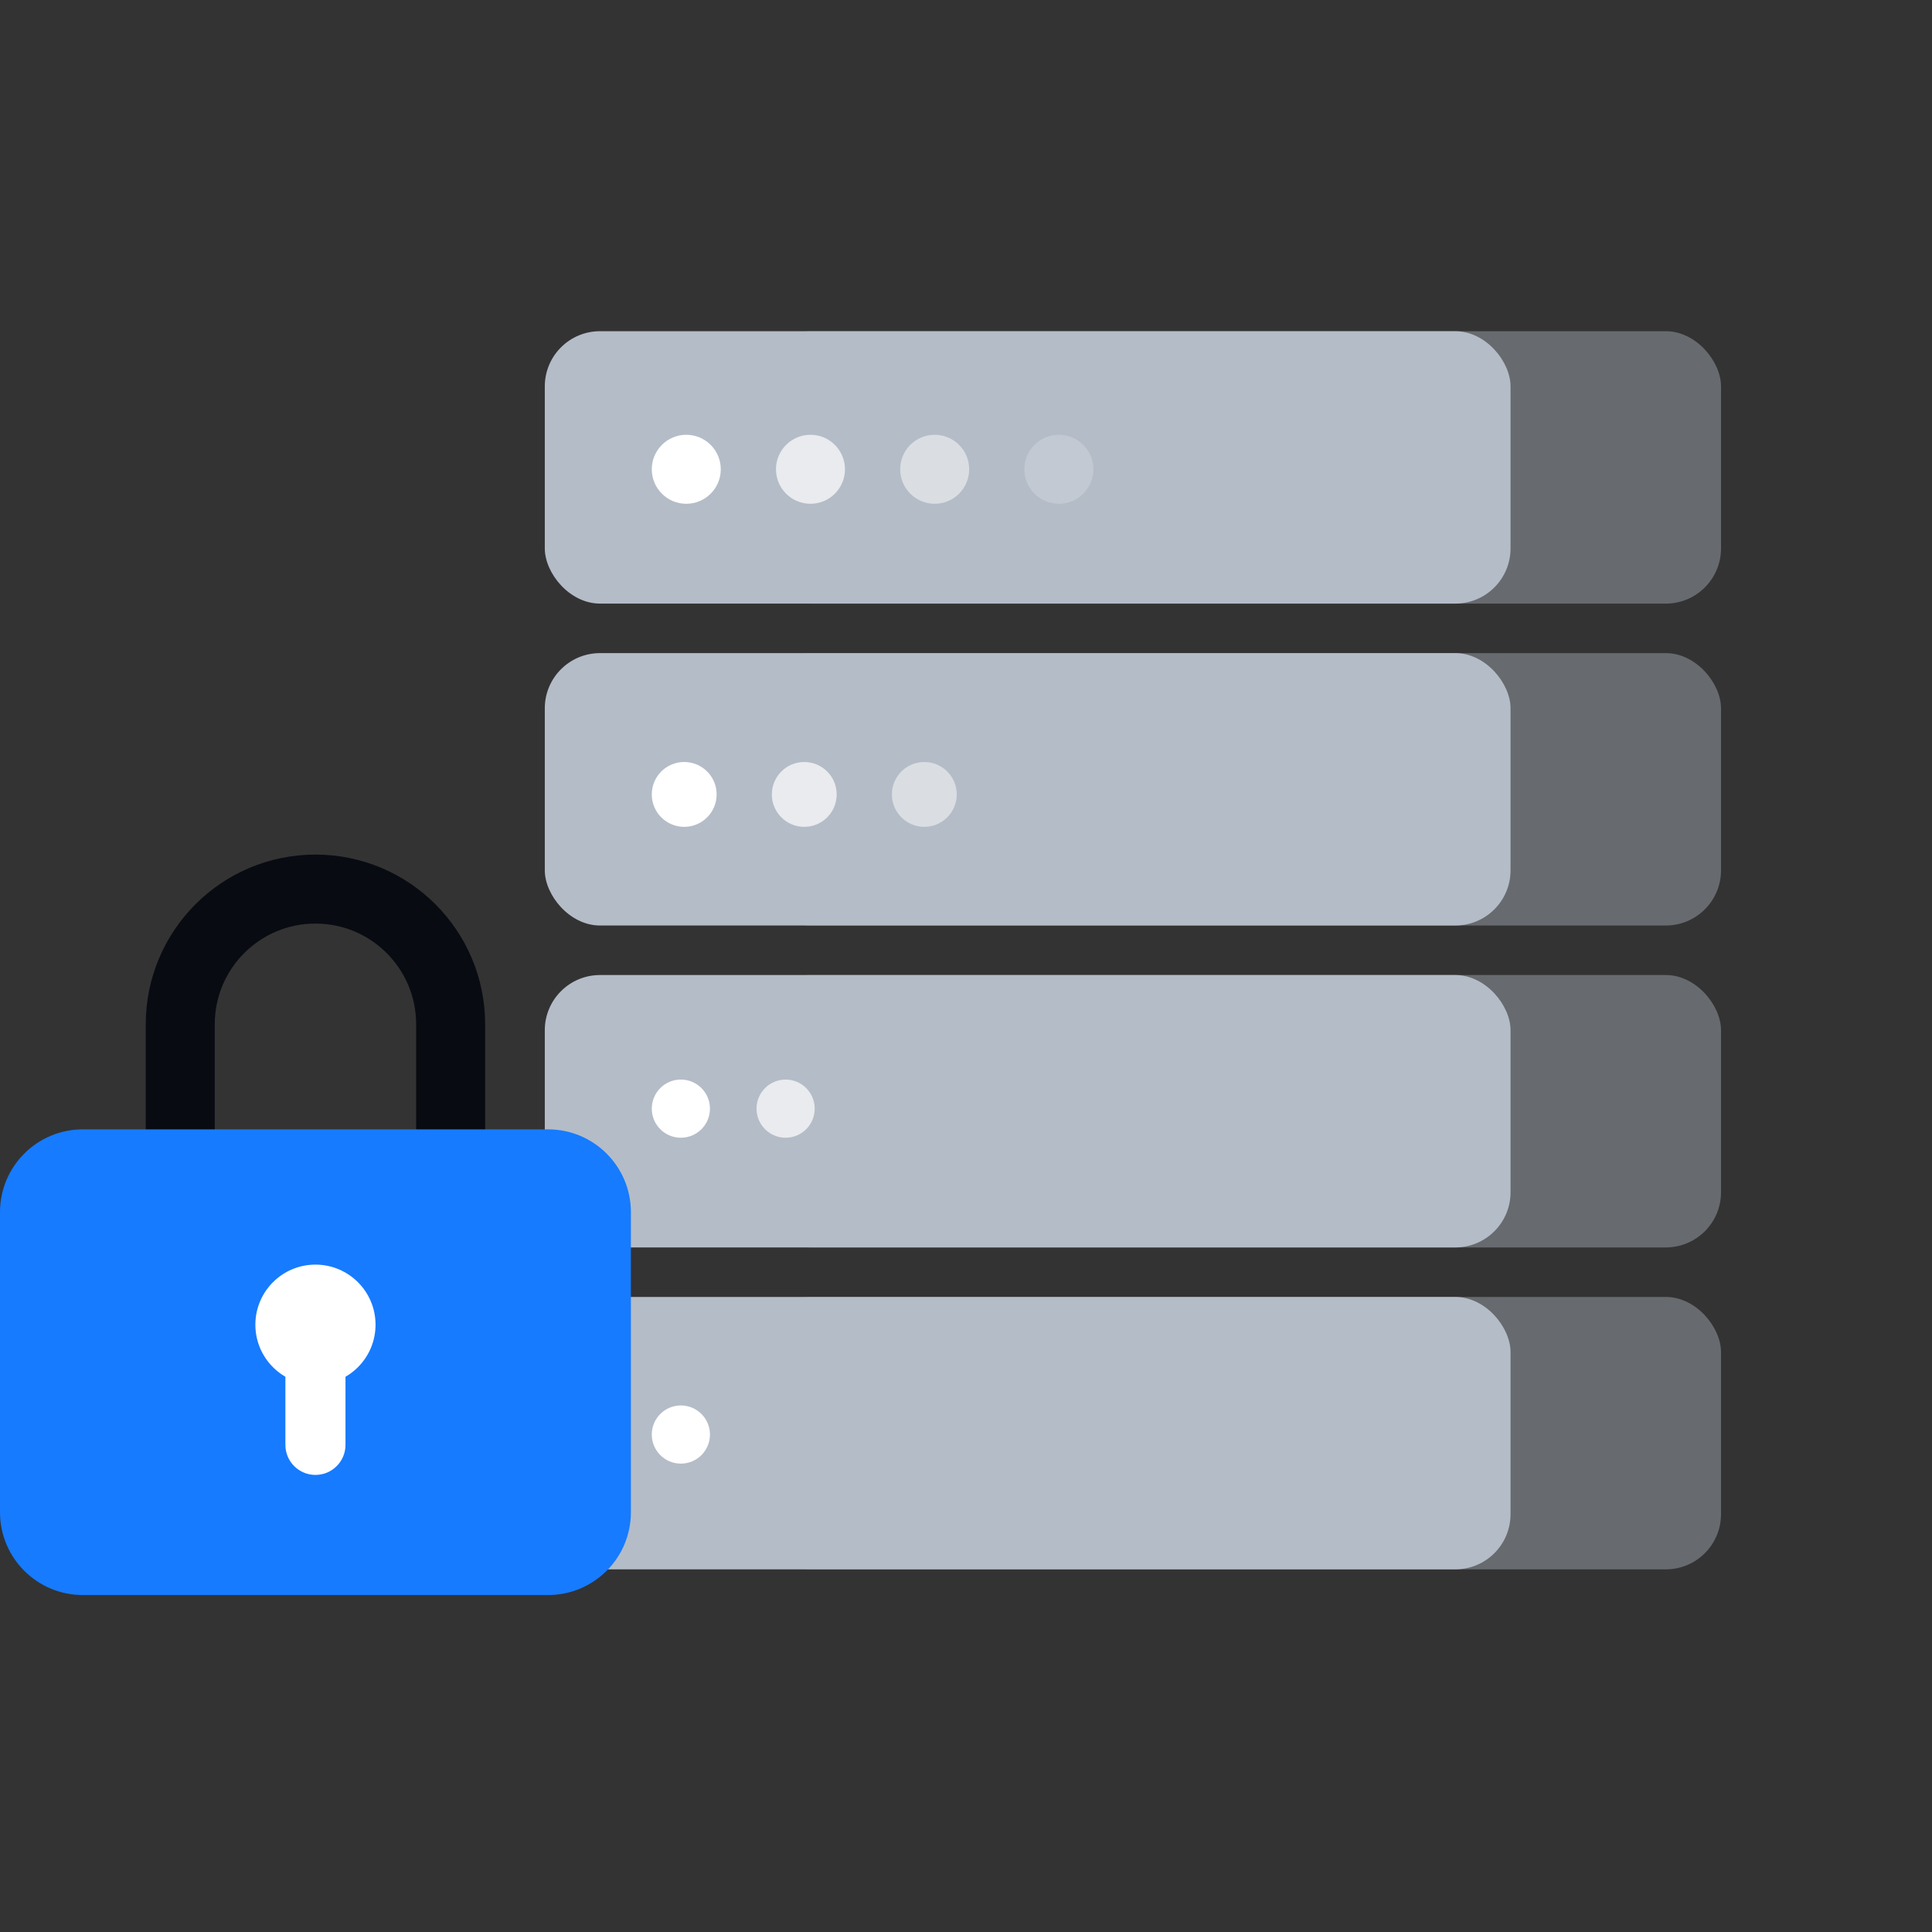 <svg width="140" height="140" viewBox="0 0 140 140" fill="none" xmlns="http://www.w3.org/2000/svg">
<rect x="0" y="0" width="140" height="140" fill="#333333" stroke="none"/>
<rect opacity="0.4" x="54.73" y="47.327" width="69.982" height="19.739" rx="4" fill="#B4BCC7"/>
<rect opacity="0.4" x="54.73" y="24" width="69.982" height="19.739" rx="4" fill="#B4BCC7"/>
<rect opacity="0.4" x="54.73" y="70.655" width="69.982" height="19.739" rx="4" fill="#B4BCC7"/>
<rect opacity="0.4" x="54.73" y="93.982" width="69.982" height="19.739" rx="4" fill="#B4BCC7"/>
<rect x="39.478" y="24" width="69.982" height="19.739" rx="4" fill="#B4BCC7"/>
<rect x="39.478" y="47.327" width="69.982" height="19.739" rx="4" fill="#B4BCC7"/>
<rect x="39.478" y="70.655" width="69.982" height="19.739" rx="4" fill="#B4BCC7"/>
<rect x="39.478" y="93.982" width="69.982" height="19.739" rx="4" fill="#B4BCC7"/>
<path d="M32.655 82.931V74.223C32.655 68.812 28.269 64.426 22.859 64.426V64.426C17.448 64.426 13.062 68.812 13.062 74.223V82.931" stroke="#080B12" stroke-width="5"/>
<path d="M0 87.838C0 84.524 2.686 81.838 6 81.838H39.717C43.031 81.838 45.717 84.524 45.717 87.838V109.582C45.717 112.895 43.031 115.582 39.717 115.582H6C2.686 115.582 0 112.895 0 109.582V87.838Z" fill="#167BFF"/>
<circle cx="22.859" cy="95.993" r="4.354" fill="white"/>
<path d="M20.681 99.259C20.681 98.056 21.656 97.082 22.858 97.082C24.061 97.082 25.035 98.056 25.035 99.259L25.035 104.701C25.035 105.904 24.061 106.878 22.858 106.878C21.656 106.878 20.681 105.904 20.681 104.701V99.259Z" fill="white"/>
<circle cx="49.73" cy="34.006" r="2.5" fill="white"/>
<circle opacity="0.7" cx="58.73" cy="34.006" r="2.5" fill="white"/>
<circle opacity="0.5" cx="67.73" cy="34.006" r="2.5" fill="white"/>
<circle opacity="0.2" cx="76.73" cy="34.006" r="2.5" fill="white"/>
<circle cx="49.58" cy="57.567" r="2.35" fill="white"/>
<circle opacity="0.7" cx="58.28" cy="57.567" r="2.35" fill="white"/>
<circle opacity="0.5" cx="66.98" cy="57.567" r="2.35" fill="white"/>
<circle cx="49.338" cy="80.337" r="2.108" fill="white"/>
<circle opacity="0.7" cx="56.929" cy="80.337" r="2.108" fill="white"/>
<circle cx="49.338" cy="103.952" r="2.108" fill="white"/>
</svg>
